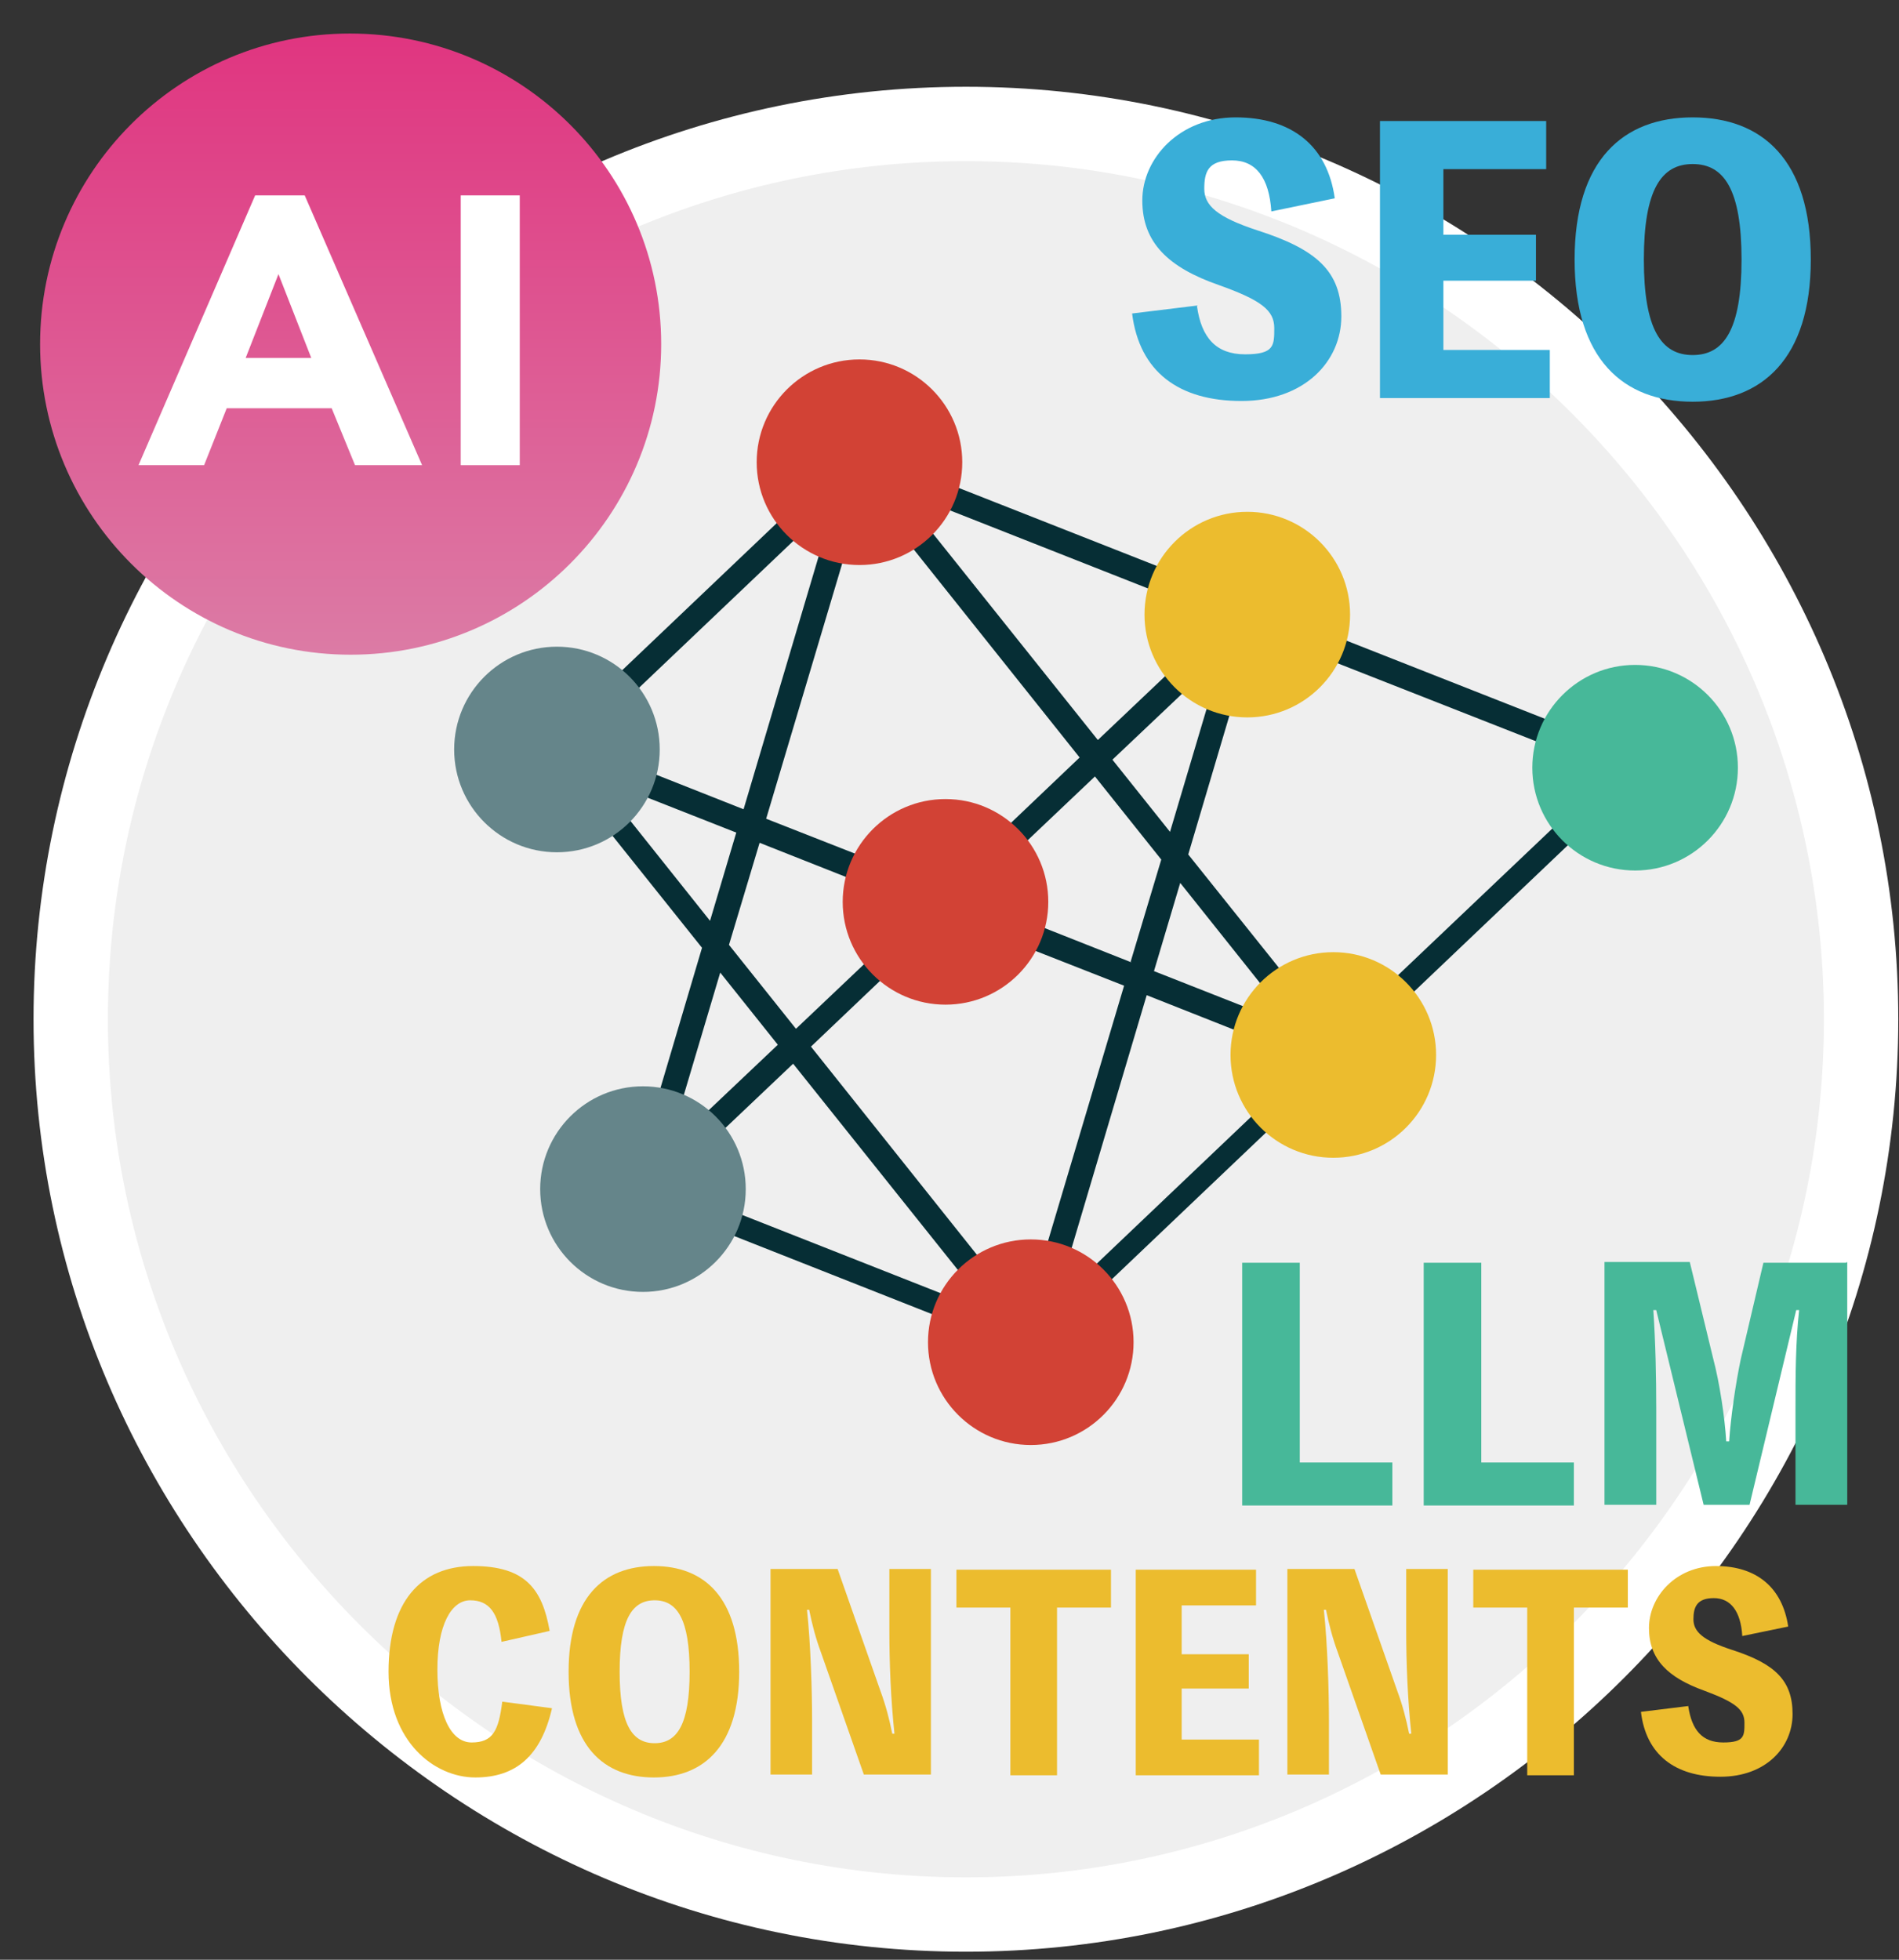 <?xml version="1.0" encoding="UTF-8"?>
<svg id="_レイヤー_1" data-name="レイヤー_1" xmlns="http://www.w3.org/2000/svg" version="1.1" xmlns:xlink="http://www.w3.org/1999/xlink" viewBox="0 0 260.5 268.8">
  <rect x="0" y="0" width="260.5" height="268.8" fill="#333333" stroke="none"/>
  <!-- Generator: Adobe Illustrator 29.3.1, SVG Export Plug-In . SVG Version: 2.1.0 Build 151)  -->
  <defs>
    <style>
      .st0 {
        fill: #70c4a8;
        mix-blend-mode: saturation;
      }

      .st1 {
        fill: #47b899;
      }

      .st2 {
        fill: #d24235;
      }

      .st3 {
        fill: #fff;
      }

      .st4 {
        mask: url(#mask);
      }

      .st5 {
        fill: url(#_名称未設定グラデーション_14);
      }

      .st6 {
        fill: #062e35;
      }

      .st7 {
        fill: #65858a;
      }

      .st8 {
        fill: #efefef;
      }

      .st9 {
        fill: #39aed8;
      }

      .st10 {
        fill: #ecbc2e;
      }
    </style>
    <mask id="mask" x="-5.4" y="-7" width="283.4" height="258.6" maskUnits="userSpaceOnUse">
      <rect class="st0" x="12.9" y="14.6" width="246.8" height="215.4" transform="translate(-20.9 28.3) rotate(-11)"/>
    </mask>
    <linearGradient id="_名称未設定グラデーション_14" data-name="名称未設定グラデーション 14" x1="48" y1="89.7" x2="48" y2="4.6" gradientUnits="userSpaceOnUse">
      <stop offset="0" stop-color="#dc7ba5"/>
      <stop offset="1" stop-color="#e03580"/>
    </linearGradient>
  </defs>
  <path class="st3" d="M4.6,139.8c0,70.3,57.6,127.9,127.9,127.9s127.9-57.6,127.9-127.9S202.8,11.9,132.5,11.9,4.6,69.5,4.6,139.8Z"/>
  <path class="st8" d="M14.8,139.8c0,64.7,53,117.7,117.7,117.7s117.7-53,117.7-117.7S197.2,22.1,132.5,22.1,14.8,75.1,14.8,139.8Z"/>
  <g class="st4">
    <g>
      <path class="st6" d="M224.9,103.7l-106.4-41.9c-.2,0-.4-.1-.6-.1,0,0,0,0,0,0h0s0,0,0,0h0c-.1,0-.2,0-.3,0h0s0,0,0,0h0s0,0,0,0h0c-.1,0-.3,0-.4.1h0s0,0,0,0c0,0,0,0,0,0-.1,0-.3.1-.4.2,0,0,0,0,0,0s0,0,0,0c0,0,0,0,0,0,0,0,0,0,0,0l-41.4,39.4c-.4.4-.6,1-.5,1.5s.2.5.3.7h0s21.1,26.4,21.1,26.4l-9.6,32.4c0,.3,0,.5,0,.8.1.6.5,1,1,1.2l53.2,21s0,0,0,0c.1,0,.2,0,.4,0,0,0,0,0,0,0,.2,0,.3,0,.5,0s.3,0,.4-.2c0,0,0,0,0,0,.1,0,.2-.1.3-.2,0,0,0,0,0,0l41.4-39.4s0,0,0,0l41.4-39.4c.4-.4.6-1,.5-1.5s-.5-1-1-1.2ZM155.2,132l-22.5-8.9,17.5-16.6,9.1,11.4-4.2,14ZM161.9,121.1l15.7,19.7-19.3-7.6,3.6-12.1ZM111.2,143.6l18.8-17.9,24.2,9.5-13.5,45.3-29.5-37ZM109.1,141l-9.1-11.4,4.2-14,22.5,8.9-17.5,16.6ZM152.6,104.2l15.1-14.3-7.2,24.2-7.9-9.9ZM168.1,84.9l-17.5,16.6-27.4-34.3,44.9,17.7ZM118.6,66.9l29.5,37-18.8,17.9-24.2-9.5,13.5-45.3ZM114.5,68.9l-12.5,42.1-22.5-8.9,35-33.3ZM81.7,106.6l19.3,7.6-3.6,12.1-15.7-19.7ZM98.8,133.4l7.9,9.9-15.1,14.3,7.2-24.2ZM108.8,145.9l27.4,34.3-44.9-17.7,17.5-16.6ZM144.8,178.6l12.5-42.1,22.5,8.9-35,33.3ZM183,142.2l-20-25,9.1-30.7,49.1,19.3-38.2,36.3Z"/>
      <g>
        <g>
          <circle class="st2" cx="117.9" cy="63.4" r="14.1"/>
          <circle class="st2" cx="129.7" cy="123.7" r="14.1"/>
          <circle class="st2" cx="141.4" cy="184.1" r="14.1"/>
        </g>
        <g>
          <circle class="st10" cx="171.1" cy="84.3" r="14.1"/>
          <circle class="st10" cx="182.9" cy="144.7" r="14.1"/>
        </g>
        <g>
          <circle class="st7" cx="76.4" cy="102.8" r="14.1"/>
          <circle class="st7" cx="88.2" cy="163.1" r="14.1"/>
        </g>
        <circle class="st1" cx="224.3" cy="105.3" r="14.1"/>
      </g>
    </g>
  </g>
  <g>
    <path class="st5" d="M48,4.6h0C24.5,4.6,5.5,23.7,5.5,47.2s19.1,42.6,42.6,42.6h0c23.5,0,42.6-19.1,42.6-42.6S71.6,4.6,48,4.6Z"/>
    <g>
      <path class="st3" d="M35.1,26.8h6.7l16.1,37h-9.2l-3.2-7.8h-14.4l-3.1,7.8h-9l16-37ZM38.2,37.6l-4.5,11.5h9l-4.5-11.5Z"/>
      <path class="st3" d="M63.2,26.8h8.1v37h-8.1V26.8Z"/>
    </g>
  </g>
  <g>
    <path class="st1" d="M191,200.5v6h-20.6v-33.3h7.9v27.4h12.7Z"/>
    <path class="st1" d="M215.9,200.5v6h-20.6v-33.3h7.9v27.4h12.7Z"/>
    <path class="st1" d="M253.4,173.1v33.3h-7.1v-13c0-4.6,0-9.1.5-13.7h-.4l-6.4,26.7h-6.3l-6.5-26.7h-.4c.3,4.5.4,9,.4,13.7v13h-7.1v-33.3h11.7l3.2,13.2c.9,3.4,1.6,8.1,1.8,11.4h.4c.2-3.2.9-8,1.6-11.3l3.1-13.2h11.3Z"/>
  </g>
  <g>
    <path class="st9" d="M164.2,42c.6,4.3,2.6,6.6,6.6,6.6s4-1.2,4-3.6-1.7-3.8-7.6-5.9c-6.9-2.4-10.5-5.8-10.5-11.6s5.1-11.4,12.8-11.4,12.6,3.9,13.6,11.1l-8.7,1.8c-.3-4.6-2.1-7-5.4-7s-3.8,1.6-3.8,3.9,1.8,3.9,7.3,5.7c8.1,2.6,11.5,5.6,11.5,11.8s-5.1,11.6-13.7,11.6-14-4-15-12l9-1.1Z"/>
    <path class="st9" d="M212.6,48v6.6h-23.3V16.6h22.8v6.6h-14.1v9h12.7v6.3h-12.7v9.5h14.5Z"/>
    <path class="st9" d="M248.4,35.6c0,13.6-6.7,19.5-16.2,19.5s-16.2-5.8-16.2-19.5,6.7-19.5,16.2-19.5,16.2,5.8,16.2,19.5ZM238.9,35.6c0-9.6-2.4-13.1-6.7-13.1s-6.7,3.5-6.7,13.1,2.4,13.1,6.7,13.1,6.7-3.5,6.7-13.1Z"/>
  </g>
  <g>
    <path class="st10" d="M75.7,234.4c-1.5,6.4-4.9,9.4-10.5,9.4s-11.9-4.9-11.9-14.5,4.4-14.5,11.6-14.5,9.5,3.2,10.5,8.9l-6.6,1.5c-.4-4-1.7-5.7-4.3-5.7s-4.5,3.4-4.5,9.5,1.8,10,4.7,10,3.7-1.6,4.2-5.6l6.8.9Z"/>
    <path class="st10" d="M101.4,229.3c0,10.1-4.8,14.5-11.7,14.5s-11.7-4.3-11.7-14.5,4.8-14.5,11.7-14.5,11.7,4.3,11.7,14.5ZM94.6,229.3c0-7.2-1.7-9.8-4.8-9.8s-4.8,2.6-4.8,9.8,1.7,9.8,4.8,9.8,4.8-2.6,4.8-9.8Z"/>
    <path class="st10" d="M127.7,215.2v28.2h-9.2l-5.9-16.8c-.7-1.9-1.2-3.8-1.6-5.8h-.3c.5,4.6.7,11.1.7,15.1v7.5h-5.7v-28.2h9.2l5.9,16.8c.7,1.9,1.2,3.8,1.6,5.8h.3c-.5-4.7-.7-9.6-.7-14.3v-8.3h5.7Z"/>
    <path class="st10" d="M152.4,220.5h-7.4v23h-6.4v-23h-7.4v-5.2h21.2v5.2Z"/>
    <path class="st10" d="M172.7,238.6v4.9h-16.9v-28.2h16.5v4.9h-10.2v6.7h9.2v4.7h-9.2v7h10.5Z"/>
    <path class="st10" d="M198.6,215.2v28.2h-9.2l-5.9-16.8c-.7-1.9-1.2-3.8-1.6-5.8h-.3c.5,4.6.7,11.1.7,15.1v7.5h-5.7v-28.2h9.2l5.9,16.8c.7,1.9,1.2,3.8,1.6,5.8h.3c-.5-4.7-.7-9.6-.7-14.3v-8.3h5.7Z"/>
    <path class="st10" d="M223.3,220.5h-7.4v23h-6.4v-23h-7.4v-5.2h21.2v5.2Z"/>
    <path class="st10" d="M231.6,234.1c.5,3.2,1.9,4.9,4.8,4.9s2.9-.9,2.9-2.7-1.2-2.8-5.5-4.4c-5-1.8-7.6-4.3-7.6-8.6s3.7-8.5,9.2-8.5,9.1,2.9,9.9,8.3l-6.3,1.3c-.2-3.4-1.6-5.2-3.9-5.2s-2.8,1.2-2.8,2.9,1.3,2.9,5.3,4.2c5.9,1.9,8.3,4.2,8.3,8.8s-3.7,8.6-9.9,8.6-10.2-3-10.9-8.9l6.5-.8Z"/>
  </g>
</svg>